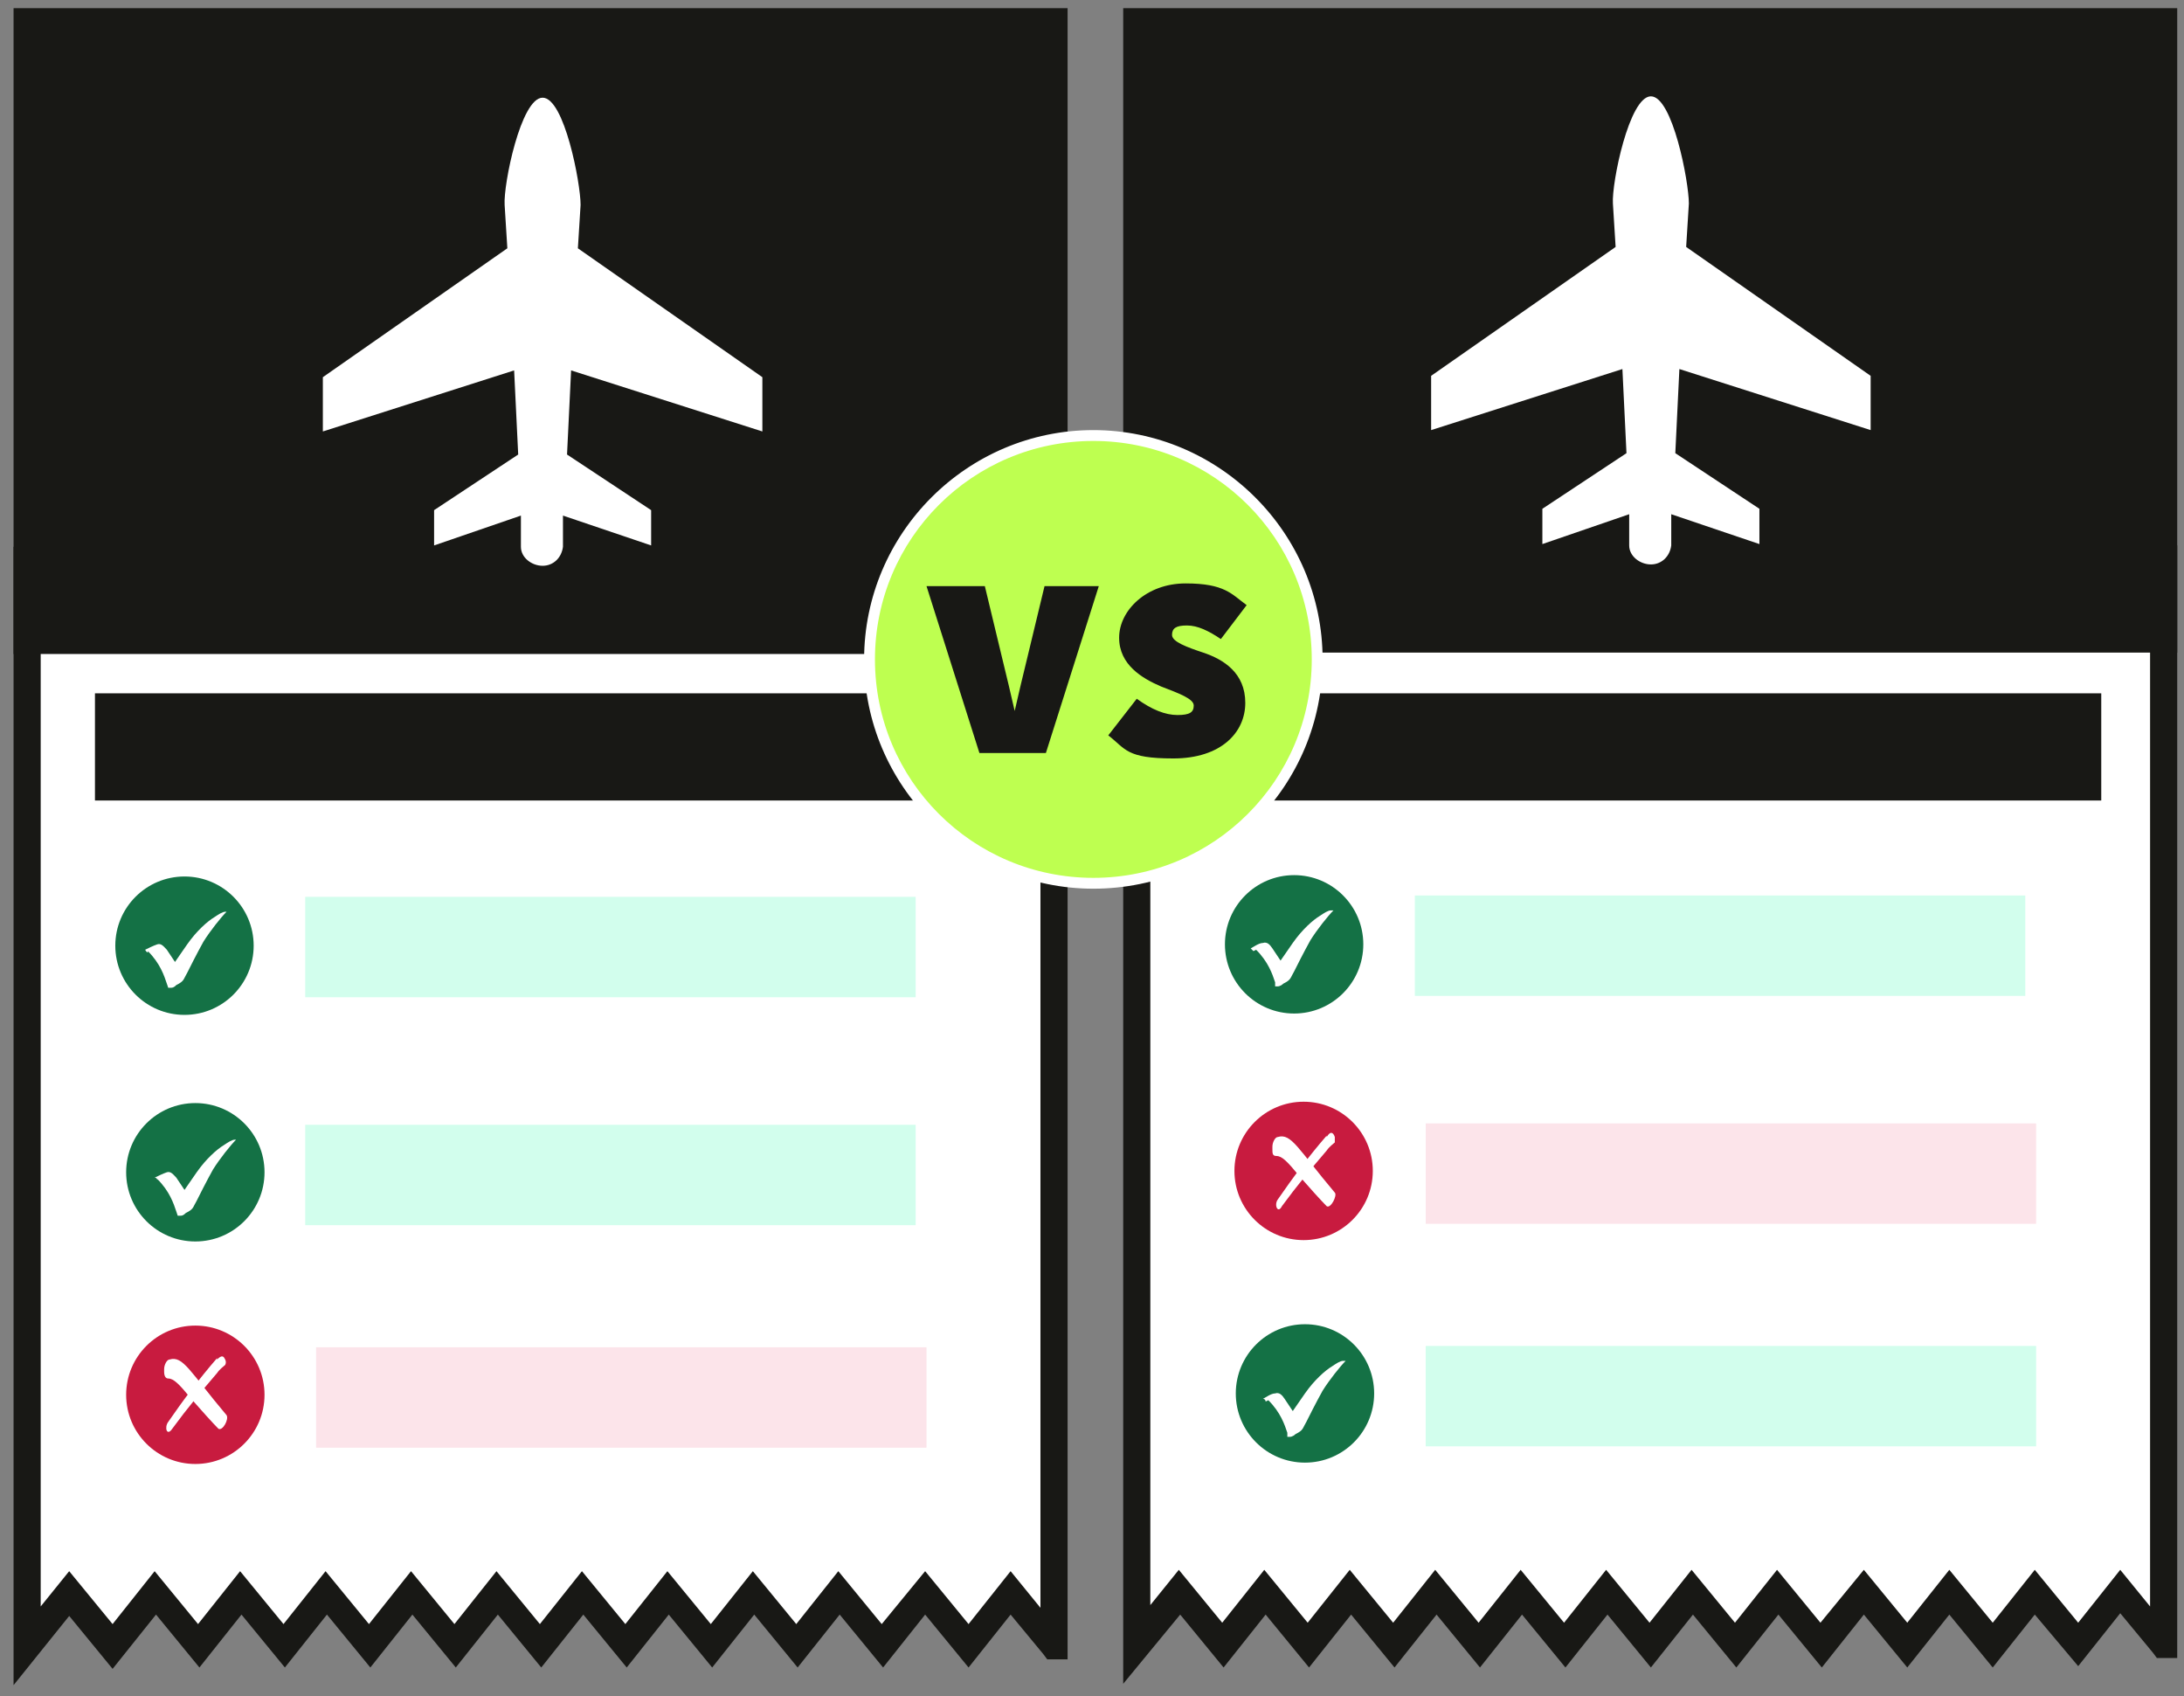 <?xml version="1.0" encoding="UTF-8"?>
<svg id="Layer_1" xmlns="http://www.w3.org/2000/svg" xmlns:xlink="http://www.w3.org/1999/xlink" version="1.1" viewBox="0 0 161 125">
  <rect x="0" y="0" width="161" height="125" fill="#808080" stroke="none"/>
  <!-- Generator: Adobe Illustrator 29.3.1, SVG Export Plug-In . SVG Version: 2.1.0 Build 151)  -->
  <defs>
    <style>
      .st0 {
        fill: #beff50;
      }

      .st1 {
        fill: #fce4ea;
      }

      .st2 {
        fill: #147145;
      }

      .st3 {
        fill: #d2feed;
      }

      .st4 {
        fill: #fff;
      }

      .st5 {
        fill: #181815;
      }

      .st6 {
        fill: #c81b3f;
      }
    </style>
  </defs>
  <g>
    <polygon class="st4" points="77.7 121.3 74.5 117.4 71.4 121.3 68.2 117.4 65.1 121.3 61.9 117.4 58.8 121.3 55.6 117.4 52.5 121.3 49.3 117.4 46.2 121.3 43 117.4 39.9 121.3 36.7 117.4 33.5 121.3 30.4 117.4 27.2 121.3 24.1 117.4 20.9 121.3 17.8 117.4 14.6 121.3 11.4 117.4 8.3 121.3 5.1 117.4 2 121.3 2 41.4 77.7 41.4 77.7 121.3"/>
    <path class="st5" d="M1,124.2V40.3h77.7v82h-1.5l-.3-.4-2.4-2.9-3.1,3.9-3.2-3.9-3.1,3.9-3.2-3.9-3.1,3.9-3.2-3.9-3.1,3.9-3.2-3.9-3.1,3.9-3.2-3.9-3.1,3.9-3.2-3.9-3.1,3.9-3.2-3.9-3.1,3.9-3.2-3.9-3.1,3.9-3.2-3.9-3.1,3.9-3.2-3.9-3.2,4-3.2-3.9-4.1,5.1ZM68.2,115.8l3.2,3.9,3.1-3.9,2.2,2.7V42.4H3v76l2.1-2.6,3.2,3.9,3.1-3.9,3.2,3.9,3.1-3.9,3.2,3.9,3.1-3.9,3.2,3.9,3.1-3.9,3.2,3.9,3.1-3.9,3.2,3.9,3.1-3.9,3.2,3.9,3.1-3.9,3.2,3.9,3.1-3.9,3.2,3.9,3.1-3.9,3.2,3.9,3.2-3.9Z"/>
  </g>
  <g>
    <rect class="st5" x="2" y="1.7" width="75.7" height="45.5"/>
    <path class="st5" d="M78.7,48.2H1V.6h77.7v47.6ZM3,46.2h73.6V2.7H3v43.5Z"/>
  </g>
  <path class="st4" d="M56.2,31.8v-4l-13.6-9.5.2-3.2c0-1.6-1.2-7.9-2.8-7.9s-2.9,6.4-2.8,7.9l.2,3.2-13.6,9.5v4l14.1-4.5.3,6.2-6.2,4.1v2.6l6.4-2.2v2.3c0,.8.8,1.4,1.6,1.4s1.4-.6,1.5-1.4v-2.3c0,0,6.5,2.2,6.5,2.2v-2.6l-6.2-4.1.3-6.2,14.1,4.5Z"/>
  <rect class="st5" x="7" y="51.1" width="66.1" height="7.9"/>
  <rect class="st4" x="7" y="62.2" width="66.1" height="14.4"/>
  <rect class="st4" x="6.8" y="79" width="66.1" height="14.4"/>
  <rect class="st4" x="7" y="95.6" width="66.1" height="14.4"/>
  <rect class="st3" x="22.5" y="66.1" width="45" height="7.4"/>
  <g>
    <circle class="st2" cx="13.6" cy="69.7" r="5.1"/>
    <path class="st4" d="M10.9,70.1c.9.9,1.2,1.8,1.4,2.4,0,0,.1.3.1.3h.2c.1,0,.2,0,.4-.2.6-.3.5-.4.8-.9.2-.4.7-1.4,1.2-2.3.5-.8,1.3-1.8,1.7-2.2.1,0,.1,0,.1,0h-.2c-.2,0-.5.2-.8.4-.5.3-1.3,1-2,2s-.9,1.3-.9,1.3h0s-.4-.6-.6-.9c-.2-.2-.4-.5-.7-.4s-.7.3-.9.4c.1.2.2.2.2.2Z"/>
  </g>
  <rect class="st3" x="22.5" y="82.9" width="45" height="7.4"/>
  <g>
    <circle class="st2" cx="14.4" cy="86.4" r="5.1"/>
    <path class="st4" d="M11.6,86.9c.9.9,1.2,1.8,1.4,2.4,0,0,.1.3.1.3h.2c.1,0,.2,0,.4-.2.6-.3.5-.4.8-.9.2-.4.7-1.4,1.2-2.3.5-.8,1.3-1.8,1.7-2.2.1,0,.1,0,.1,0h-.2c-.2,0-.5.2-.8.4-.5.3-1.3,1-2,2s-.9,1.3-.9,1.3h0s-.4-.6-.6-.9c-.2-.2-.4-.5-.7-.4s-.7.3-.9.4c.2,0,.2.2.2.2Z"/>
  </g>
  <rect class="st1" x="23.3" y="99.3" width="45" height="7.4"/>
  <g>
    <circle class="st6" cx="14.4" cy="102.8" r="5.1"/>
    <g>
      <path class="st4" d="M16.7,104.3c-2.7-3.2-3.2-4.4-4.2-4.1-.2,0-.4.4-.4.7h0v.2h0c0,.3.1.5.3.5.4,0,.8.4,1.7,1.5h0c.7.8,1.6,1.8,2,2.2.3.2.8-.7.6-1Z"/>
      <path class="st4" d="M16,100.1c-1.3,1.5-2.5,3.1-3.6,4.7-.3.4-.1,1.1.3.5,1.1-1.5,2.1-2.7,3.3-4.1.2-.3.5-.5.6-.6q.1-.2,0-.4c-.1-.2-.2-.4-.6,0h0Z"/>
    </g>
  </g>
  <g>
    <polygon class="st4" points="159.5 121.2 156.3 117.3 153.2 121.2 150 117.3 146.9 121.2 143.7 117.3 140.6 121.2 137.4 117.3 134.3 121.2 131.1 117.3 127.9 121.2 124.8 117.3 121.6 121.2 118.5 117.3 115.3 121.2 112.2 117.3 109 121.2 105.8 117.3 102.7 121.2 99.5 117.3 96.4 121.2 93.2 117.3 90.1 121.2 86.9 117.3 83.8 121.2 83.8 41.3 159.5 41.3 159.5 121.2"/>
    <path class="st5" d="M82.8,124.1V40.2h77.7v82h-1.5l-.3-.4-2.4-2.9-3.1,3.9-3.2-3.8-3.1,3.9-3.2-3.9-3.1,3.9-3.2-3.9-3.1,3.9-3.2-3.9-3.1,3.9-3.2-3.9-3.1,3.9-3.2-3.9-3.1,3.9-3.2-3.9-3.1,3.9-3.2-3.9-3.1,3.9-3.2-3.9-3.1,3.9-3.2-3.9-3.1,3.9-3.2-3.9-4.2,5.1ZM137.4,115.7l3.2,3.9,3.1-3.9,3.2,3.9,3.1-3.9,3.2,3.9,3.1-3.9,2.2,2.7V42.3h-73.7v76l2.1-2.6,3.2,3.9,3.1-3.9,3.2,3.9,3.1-3.9,3.2,3.9,3.1-3.9,3.2,3.9,3.1-3.9,3.2,3.9,3.1-3.9,3.2,3.9,3.1-3.9,3.2,3.9,3.1-3.9,3.2,3.9,3.2-3.9Z"/>
  </g>
  <g>
    <rect class="st5" x="83.8" y="1.6" width="75.7" height="45.5"/>
    <path class="st5" d="M160.5,48.1h-77.7V.6h77.7v47.5ZM84.8,46.1h73.6V2.6h-73.6v43.5Z"/>
  </g>
  <path class="st4" d="M137.9,31.7v-4l-13.6-9.5.2-3.2c0-1.6-1.2-7.9-2.8-7.9s-2.9,6.4-2.8,7.9l.2,3.2-13.6,9.5v4l14.1-4.5.3,6.2-6.2,4.1v2.6l6.4-2.2v2.3c0,.8.8,1.4,1.6,1.4s1.4-.6,1.5-1.4v-2.3c0,0,6.5,2.2,6.5,2.2v-2.6l-6.2-4.1.3-6.2,14.1,4.5Z"/>
  <rect class="st5" x="88.8" y="51.1" width="66.1" height="7.9"/>
  <rect class="st4" x="88.8" y="62.1" width="66.1" height="14.4"/>
  <rect class="st4" x="88.6" y="78.9" width="66.1" height="14.4"/>
  <rect class="st4" x="88.8" y="95.5" width="66.1" height="14.4"/>
  <rect class="st3" x="104.3" y="66" width="45" height="7.4"/>
  <g>
    <circle class="st2" cx="95.4" cy="69.6" r="5.1"/>
    <path class="st4" d="M92.6,70c.9.9,1.2,1.8,1.4,2.4,0,0,0,.3,0,.3h.2c0,0,.2,0,.4-.2.6-.3.5-.4.8-.9.2-.4.7-1.4,1.2-2.3.5-.8,1.3-1.8,1.7-2.2,0,0,0,0,0,0h-.2c-.2,0-.5.2-.8.4-.5.3-1.3,1-2,2s-.9,1.3-.9,1.3h0s-.4-.6-.6-.9-.4-.5-.7-.4c-.3,0-.7.3-.9.4l.2.2Z"/>
  </g>
  <rect class="st1" x="105.1" y="82.8" width="45" height="7.4"/>
  <rect class="st3" x="105.1" y="99.2" width="45" height="7.4"/>
  <g>
    <circle class="st6" cx="96.1" cy="86.3" r="5.1"/>
    <g>
      <path class="st4" d="M98.4,87.9c-2.7-3.2-3.2-4.4-4.2-4.1-.2,0-.4.4-.4.7h0v.2h0c0,.3,0,.5.3.5.4,0,.8.4,1.7,1.5h0c.7.8,1.6,1.8,2,2.2.3.2.8-.8.6-1Z"/>
      <path class="st4" d="M97.8,83.7c-1.3,1.5-2.5,3.1-3.6,4.7-.3.4,0,1.1.3.5,1.1-1.5,2.1-2.7,3.3-4.1.2-.3.5-.5.6-.6q0-.2,0-.4c-.1-.3-.3-.5-.6,0h0Z"/>
    </g>
  </g>
  <g>
    <circle class="st2" cx="96.2" cy="102.7" r="5.1"/>
    <path class="st4" d="M93.5,103.2c.9.9,1.2,1.8,1.4,2.4,0,0,0,.3,0,.3h.2c0,0,.2,0,.4-.2.6-.3.5-.4.8-.9.2-.4.7-1.4,1.2-2.3.5-.8,1.3-1.8,1.7-2.2,0,0,0,0,0,0h-.2c-.2,0-.5.2-.8.4-.5.3-1.3,1-2,2s-.9,1.3-.9,1.3h0s-.4-.6-.6-.9-.4-.5-.7-.4c-.3,0-.7.3-.9.4.2,0,.2.2.2.2Z"/>
  </g>
  <g>
    <circle class="st0" cx="80.6" cy="48.6" r="16.5"/>
    <path class="st4" d="M80.6,65.5c-9.3,0-16.9-7.6-16.9-16.9s7.6-16.9,16.9-16.9,16.9,7.6,16.9,16.9-7.5,16.9-16.9,16.9ZM80.6,32.5c-8.9,0-16.1,7.2-16.1,16.1s7.2,16.1,16.1,16.1,16.1-7.2,16.1-16.1-7.2-16.1-16.1-16.1Z"/>
  </g>
  <g>
    <path class="st5" d="M68.4,43.2h4.2l1.3,5.4c.3,1.2.6,2.5.9,3.8h0c.3-1.3.6-2.6.9-3.8l1.3-5.4h4l-3.9,12.3h-4.9l-3.9-12.3Z"/>
    <path class="st5" d="M83.8,51.5c1.1.8,2.1,1.2,3,1.2s1.2-.2,1.2-.7-1.1-.9-2.4-1.4c-1.4-.6-3.1-1.6-3.1-3.6s2-4,4.9-4,3.4.8,4.5,1.6l-1.9,2.5c-.9-.6-1.7-1-2.5-1s-1.1.2-1.1.7,1.1.9,2.3,1.3c1.5.5,3.1,1.5,3.1,3.7s-1.8,4.1-5.3,4.1-3.5-.7-4.8-1.7l2.1-2.7Z"/>
  </g>
</svg>